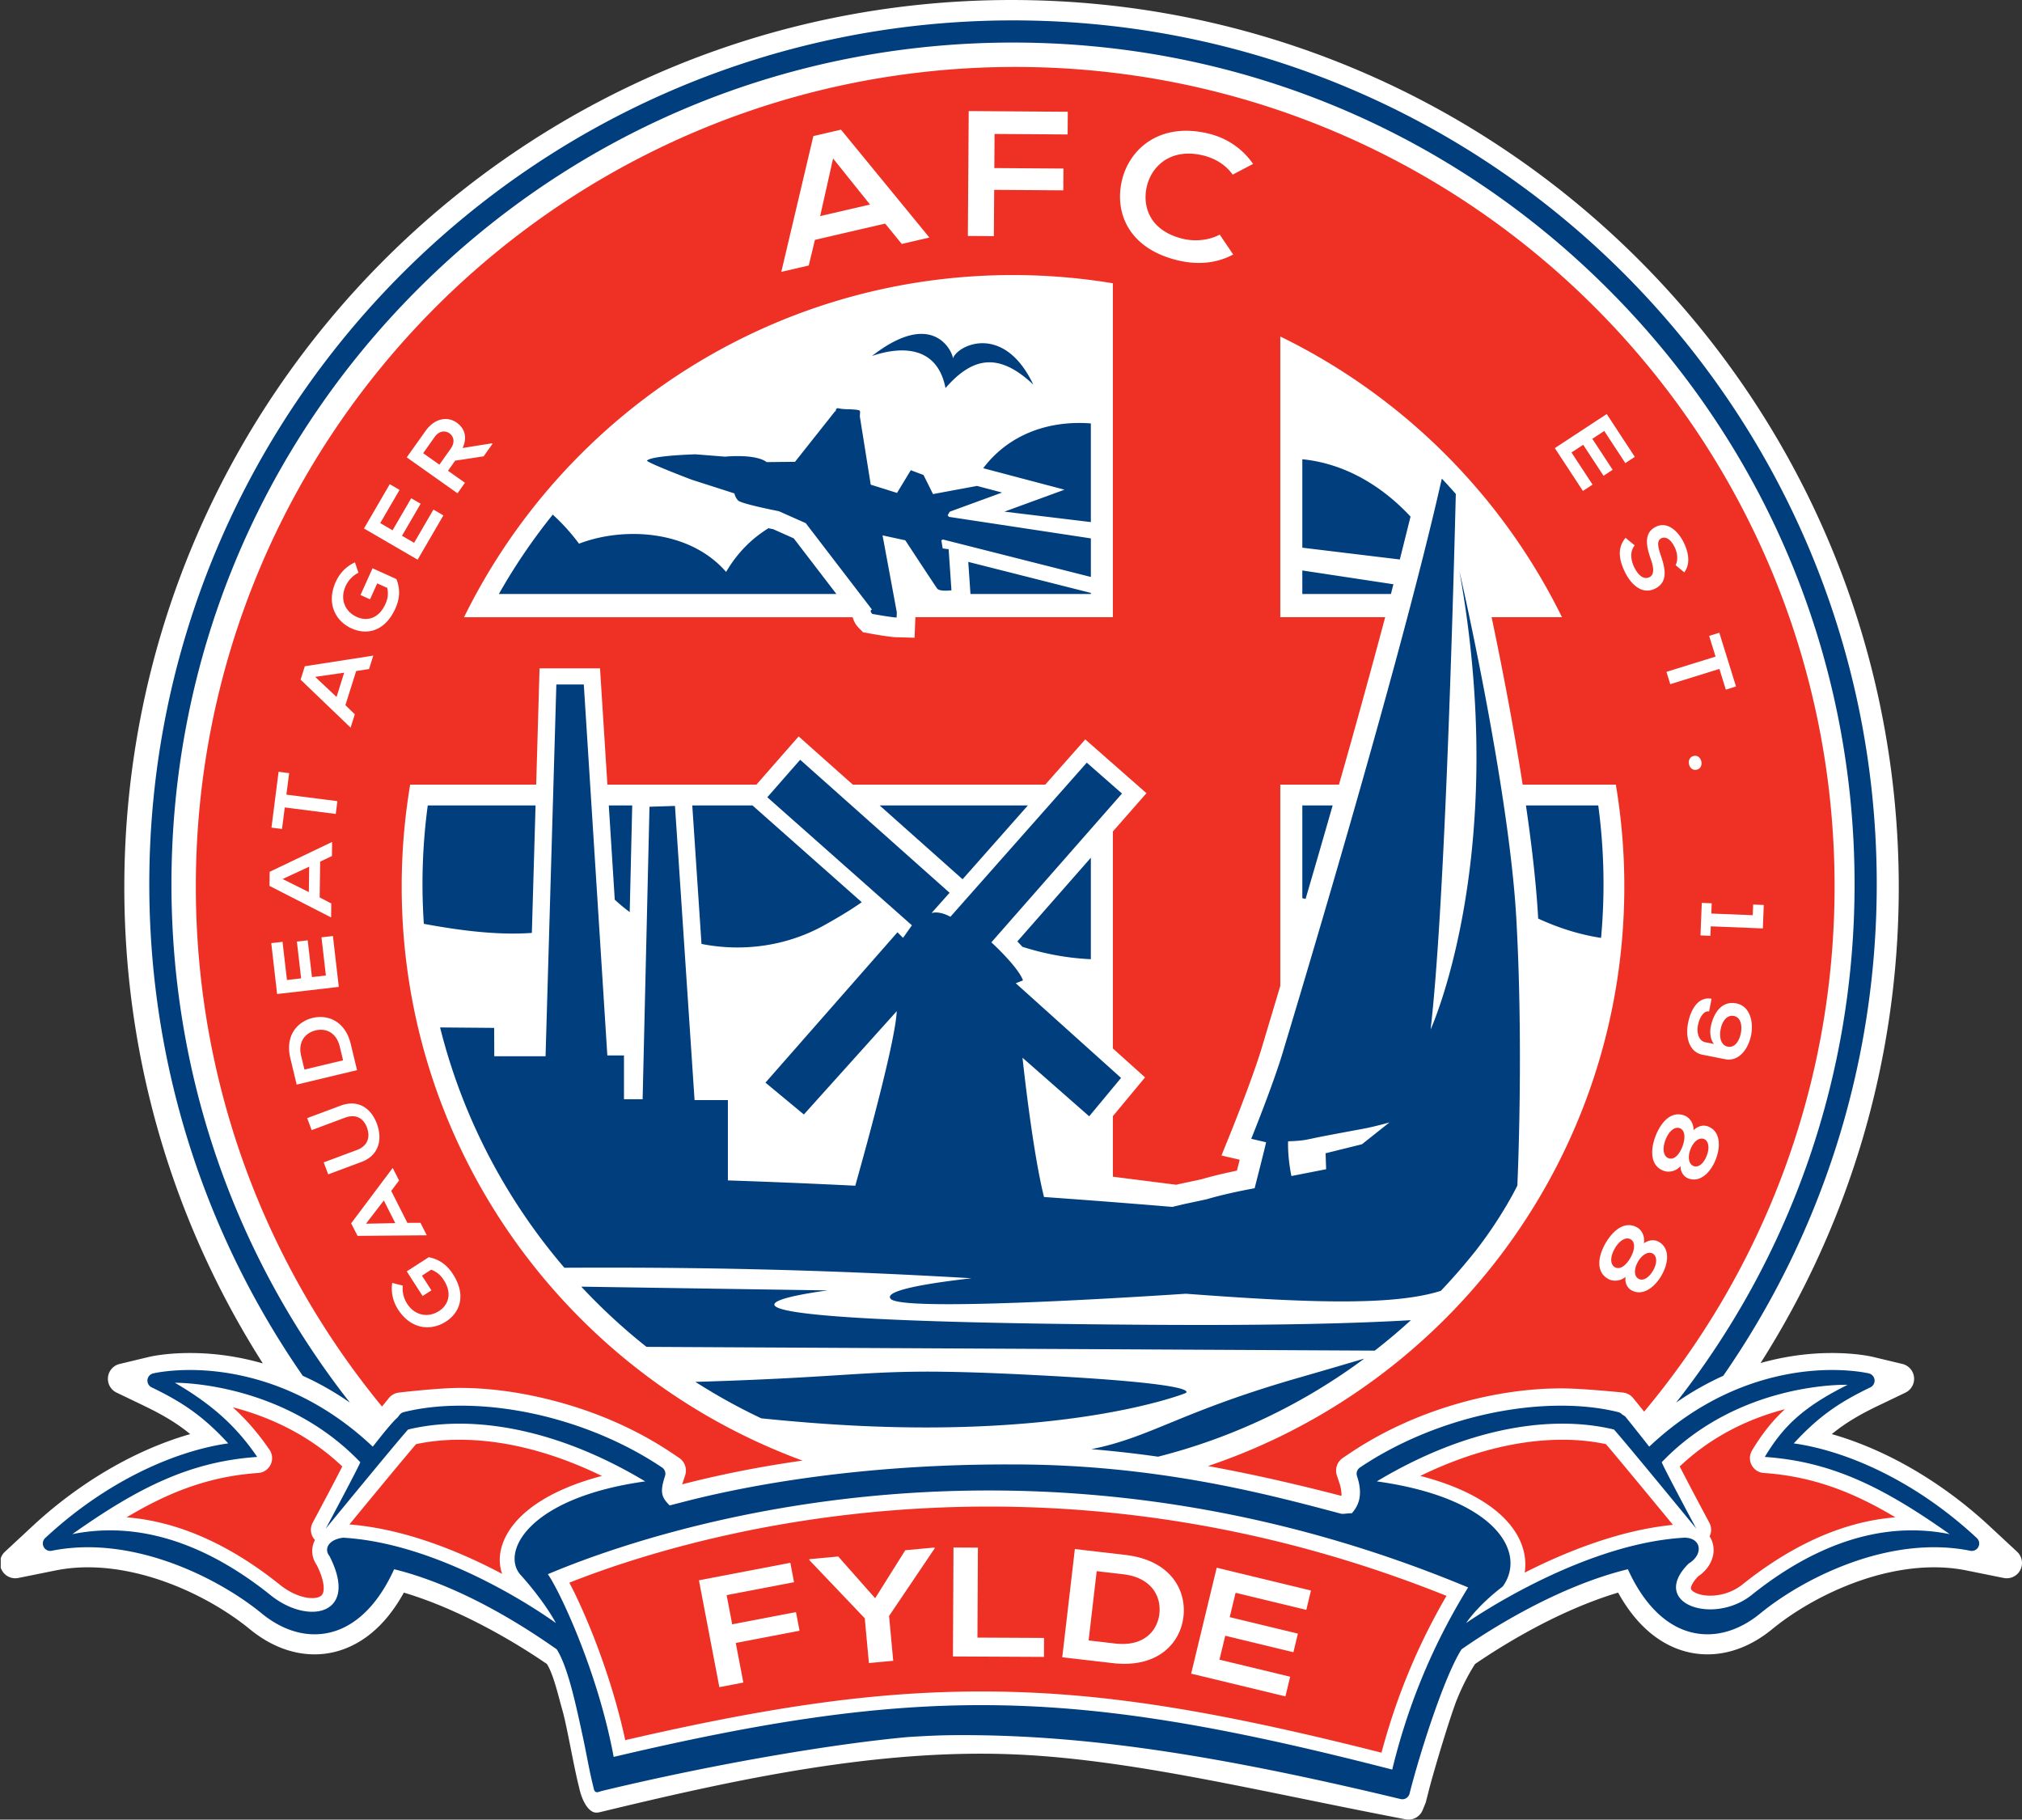 <svg xmlns="http://www.w3.org/2000/svg" xmlns:xlink="http://www.w3.org/1999/xlink" viewBox="-38.11 -89.22 340.58 306.46" xml:space="preserve"><rect x="-38.11" y="-89.22" width="340.58" height="306.46" fill="#333333" stroke="none"/><g transform="translate(-38.11 -131.792)"><defs><path id="a" d="M.125 42.576h340.458v306.453H.125z"></path></defs><clipPath id="b"><use xlink:href="#a" overflow="visible" width="612" height="792"></use></clipPath><path clip-path="url(#b)" d="m339.761 303.923-4.673-4.341c-5.468-5.081-11.744-9.344-18.154-12.328-2.844-1.32-5.651-2.372-8.396-3.152.19-.159.385-.313.583-.463 2.007-1.563 4.183-2.858 7.268-4.337l4.559-2.189a2.576 2.576 0 0 0-.511-4.825l-4.931-1.181c-.465-.112-2.987-.661-6.938-.661-4.035 0-8.063.573-12.021 1.684 14.733-23.157 23.276-50.636 23.276-80.114 0-82.533-66.903-149.442-149.441-149.442-82.531 0-149.441 66.91-149.441 149.442 0 29.511 8.573 57.012 23.335 80.183-4.034-1.158-8.146-1.753-12.264-1.753-3.929 0-6.464.547-6.949.664l-4.915 1.179a2.57 2.57 0 0 0-1.959 2.231 2.571 2.571 0 0 0 1.447 2.594l4.558 2.189c3.084 1.479 5.256 2.774 7.266 4.335.194.152.39.306.582.465-2.745.78-5.553 1.832-8.396 3.152-6.411 2.983-12.687 7.247-18.153 12.328L.82 303.924a2.575 2.575 0 0 0 2.262 4.408l6.254-1.262a27.541 27.541 0 0 1 5.497-.534c4.71 0 9.921 1.12 15.07 3.247 4.446 1.832 8.779 4.388 12.204 7.196 1.618 1.324 3.338 2.361 5.108 3.071 1.897.761 3.835 1.146 5.76 1.146 1.735 0 3.444-.311 5.073-.93 2.455-.93 4.703-2.522 6.678-4.739 1.201-1.346 2.306-2.932 3.297-4.729 4.396 1.308 9.266 3.365 14.214 6.019a106.077 106.077 0 0 1 9.88 6.002c1.127 1.758 1.957 5.514 2.607 7.766.778 2.692 1.862 9.267 2.808 12.982.554 2.611 1.738 4.285 2.888 4.282.199 0 .402-.021.604-.069l1.724-.414c21.977-5.288 44.993-10.153 67.336-9.351 19.173.693 39.892 5.749 63.486 10.348l3.18.619a2.574 2.574 0 0 0 2.873-1.551l.45-1.095c.046-.109.084-.226.114-.342l.438-1.716c.944-3.718 3.763-13.014 4.832-15.618.892-2.168 1.876-4.084 3.002-5.842a109.09 109.09 0 0 1 9.881-6.004c4.948-2.651 9.816-4.707 14.212-6.017 1.527 2.765 3.316 5.02 5.338 6.716 1.445 1.21 3.005 2.134 4.634 2.751 1.635.621 3.342.932 5.078.932 1.925 0 3.864-.385 5.764-1.146 1.769-.712 3.49-1.747 5.106-3.071 3.422-2.809 7.758-5.364 12.204-7.196 5.146-2.127 10.358-3.247 15.087-3.247 1.889 0 3.732.178 5.48.534l6.253 1.262a2.58 2.58 0 0 0 2.802-1.345 2.582 2.582 0 0 0-.537-3.064" fill="#fff"></path></g><g transform="translate(-38.11 -131.792)"><defs><path id="c" d="M.125 0h340.941v391.417H.125z"></path></defs><clipPath id="d"><use xlink:href="#c" overflow="visible" width="612" height="792"></use></clipPath><path clip-path="url(#d)" d="M332.965 301.602c-10.91-10.139-22.625-14.793-30.828-15.936 4.022-4.365 7.415-6.807 12.899-9.435a1.254 1.254 0 0 0-.249-2.352c-.097-.021-2.438-.575-6.22-.575-6.465 0-18.904 1.705-30.777 12.915a374.804 374.804 0 0 0-3.939-4.962 1.28 1.28 0 0 0-.385-.319 1.798 1.798 0 0 1-.258-.161 1.264 1.264 0 0 0-.627-.376c-2.884-.721-6.125-1.086-9.63-1.086-11.526 0-24.194 3.891-33.891 10.417a1.253 1.253 0 0 0-.49 1.437c1.073 3.22.25 5.005-.876 6.268-.044-.002-.093-.002-.142-.002-.3 0-.581.032-.833.057-.186.021-.376.04-.564.04-.112 0-.203-.009-.264-.021l-1.487-.395c-11.184-2.956-29.896-7.903-53.621-7.903l-1.242-.002c-26.507 0-45.748 4.027-54.839 6.416-.636.159-1.27.323-1.908.49-1.311-1.335-1.718-2.136-.781-4.948a1.258 1.258 0 0 0-.489-1.437c-9.698-6.526-22.369-10.417-33.895-10.417-3.505 0-6.744.365-9.627 1.086a1.27 1.27 0 0 0-.681.439l-.366.474c-.627.532-1.744 1.814-4.164 4.905-11.871-11.209-24.312-12.915-30.776-12.915-3.779 0-6.125.554-6.222.575a1.26 1.26 0 0 0-.955 1.088 1.263 1.263 0 0 0 .706 1.264c5.484 2.628 8.876 5.07 12.902 9.435-8.203 1.143-19.918 5.797-30.83 15.936a1.253 1.253 0 0 0-.259 1.49 1.243 1.243 0 0 0 1.36.657c1.947-.393 4-.593 6.101-.593 11.561 0 22.99 6.006 29.265 11.148 2.807 2.303 5.881 3.515 8.895 3.515 5.466 0 10.2-3.881 13.408-10.958 5.99 1.471 15.334 5.009 27.384 13.483 1.864 2.928 3.189 9.099 4.471 15.073.528 2.453 1.071 5.615 1.647 7.872.143.563.155 1.128.716 1.128.097 0 .692-.196.789-.22 19.459-4.682 39.395-7.981 51.635-9.084 3.582-.207 5.4-.315 9.109-.315 21.08 0 43.24 3.423 73.776 10.767a1.25 1.25 0 0 0 1.506-.909c1.916-7.529 5.994-20.025 8.766-24.312 3.718-2.605 15.631-10.469 28.009-13.483 3.207 7.075 7.941 10.958 13.409 10.958 3.015 0 6.091-1.212 8.893-3.515 6.276-5.143 17.708-11.148 29.269-11.148 2.1 0 4.153.2 6.099.593a1.251 1.251 0 0 0 1.101-2.147m-275.166-.051c-2.308.258-3.335 1.795-2.308 3.081 3.254 6.346.895 9.391-2.914 9.391-2.198 0-4.878-1.012-7.241-2.989-6.07-4.817-15.534-10.72-26.789-10.72-2.064 0-4.19.198-6.364.638 11.121-7.87 19.846-12.232 31.142-13.005-3.338-4.872-7.237-8.63-13.861-12.49h.089c1.376 0 18.57.266 31.125 13.371.1.148-5.802 11.185-5.802 11.185s12.182-14.852 13.858-16.682c2.652-.644 5.561-.986 8.676-.986 9.073 0 19.902 2.9 31.265 9.72-20.178 2.816-24.438 12.311-20.844 15.904 4.106 4.618 5.8 7.956 5.8 7.956s-18.103-13.347-35.832-14.374m176.705 39.05c-28.164-7.251-48.614-10.853-69.247-10.853-18.568 0-37.285 2.92-61.889 8.719-2.735-14.697-9.283-28.266-11.087-30.771 8.376-3.548 36.135-14.1 74.285-14.1 23.632 0 51.255 4.048 80.722 16.329-7.246 11.746-10.793 22.506-12.784 30.676m87.529-40.288c-11.254 0-20.716 5.902-26.788 10.72-2.146 1.798-4.816 2.586-7.17 2.586-4.725 0-8.185-3.167-3.651-7.707 2.546-1.523 2.185-4.361-.69-4.361h-.078c-17.726 1.027-36.703 14.373-36.703 14.373s1.8-2.822 6.161-6.156c4.107-5.649-1.025-14.888-21.205-17.704 11.362-6.82 22.191-9.72 31.265-9.72 3.116 0 6.023.342 8.677.986 1.678 1.83 13.859 16.682 13.859 16.682s-5.903-11.037-5.802-11.185c11.979-12.502 28.255-13.031 30.921-13.031.243 0 .376.004.376.004-7.531 3.763-10.865 7.014-13.945 12.146 11.292.773 20.02 5.136 31.138 13.005a32.055 32.055 0 0 0-6.365-.638M51 274.283c-16.297-23.501-25.854-52.03-25.854-82.796 0-80.348 65.134-145.481 145.483-145.481 80.348 0 145.484 65.133 145.484 145.481 0 30.764-9.559 59.293-25.853 82.794a49.645 49.645 0 0 0-7.948 4.521c19.491-24.826 30.067-55.258 30.067-87.315 0-37.863-14.746-73.459-41.52-100.23-26.772-26.773-62.368-41.518-100.231-41.518-37.863 0-73.458 14.743-100.232 41.517-26.771 26.771-41.517 62.368-41.517 100.23 0 32.057 10.575 62.492 30.066 87.318A49.498 49.498 0 0 0 51 274.283M235.783 136.8l-16.424-1.986V119.92c7.844.777 14.075 5.171 18.226 9.663l-1.802 7.217zm-1.5 5.808h-14.924v-3.959l15.346 2.324-.422 1.635zm24.789 54.386c-.325-5.677-1.082-12.186-2.045-18.769h12.178a99.514 99.514 0 0 1 .473 22.305c-3.616-.547-7.174-1.675-10.593-3.257a26.032 26.032 0 0 0-.013-.279m-39.164-3.023c-.184-.046-.365-.083-.549-.133v-15.612h5.108a2555.812 2555.812 0 0 1-4.559 15.745m9.892 77.413a99.115 99.115 0 0 1-34.738 16.521 192.83 192.83 0 0 0-11.237-1.266c10.082-2.015 14.97-6.311 35.053-12.065a1504.48 1504.48 0 0 0 10.922-3.19m-35.092-5.687c19.221.114 33.065-.201 42.942-.784a100.962 100.962 0 0 1-6.089 5.129l-122.673-.634a100.277 100.277 0 0 1-10.98-10.139l41.519.632c0 .001-41.926 5.215 55.281 5.796m4.902 11.531s-20.801 8.354-63.527 4.931a371.336 371.336 0 0 1-7.854-.712 99.386 99.386 0 0 1-11.106-6.147c.781-.019 1.575-.041 2.384-.066 29.829-.976 27.108-2.533 55.808-1.02 28.702 1.508 24.295 3.014 24.295 3.014m-16.553-106.211-22.971 25.958c-2.016-1.101-3.188-.619-3.188-.619l3.047-3.425-25.166-22.402-5.534 6.314 24.356 21.57-1.495 2.113-.941-.94-22.232 25.322 6.467 5.362 15.647-17.402c-.218 4.868-4.787 21.587-6.987 29.4-7.97-.393-15.15-.683-21.454-.894v-13.527h-5.616l-3.299-49.544-4.292.137-1.158 49.265h-3.14v-7.375h-2.803l-3.965-62.483H93.71l-1.818 62.621h-8.638l-.02-4.781-9.108-.076c3.792 15.163 11.073 28.958 20.936 40.474 21.073-.123 42.875.247 68.586 1.769-7.045.801-14.946 2.043-13.607 3.483 1.936 2.085 37.348-.061 49.697-.876 19.341 1.437 34.62 2.172 42.957-.49a100.826 100.826 0 0 0 5.9-6.794c4.504-5.791 6.987-10.933 6.982-10.933 0 0 1.082-22.753-.177-45.042-1.264-22.288-9.598-58.537-9.598-58.537 8.635 47.85-4.835 77.293-4.835 77.293 2.206-18.942 3.608-64.787 4.246-90.195a91.436 91.436 0 0 0-2.357-2.584c-7.167 31.884-25.379 91.913-26.755 96.529-1.652 5.537-5.345 14.66-5.345 14.66l2.503.583c-.239 1.132-1.933 7.743-1.933 7.743-5.155.942-8.056 1.853-8.056 1.853l-3.811.815-1.997.475a1668.567 1668.567 0 0 0-21.612-1.667c-1.994-7.965-3.621-23.455-3.621-23.455l11.231 9.864 5.366-6.465-17.733-15.944 1.216-.48c-.823-2.305-5.327-6.41-5.327-6.41l22.002-25.058-5.927-5.205zm33.91 63.772c3.063-.112 2.81-.26 6.347-.934 2.561-.486 2.561-.486 6.401-1.198 1.872-.346 4.322-1.05 4.322-1.05l-4.633 3.68-6.125 1.517.091 2.687-5.85 1.147c-.692-3.466-.553-5.849-.553-5.849m-68.796-56.564h24.961l-10.996 12.431-13.965-12.431zm-39.187-58.038s-.203-.788 8.12-1.103l5.017.397s5.099-.528 7.021.919l4.77-.053 6.747-8.512.124-.032s-.084-.612.541-.45c.624.165 1.899.148 1.899.148l.995.072.522.104.134.205-.047.828 1.836 11.488 4.429 1.392 2.318-3.826 2.146.809 1.596 3.213 7.406-1.375 4.229 1.116-8.809 3.222-.361.61s.093.097.214.262l23.91 3.625v6.497l-24.919-6.308c-.088.044-.166.093-.264.137l.221 1.365 1.004.133.476 6.923s-2.005.256-2.401-.292c-.398-.545-5.374-8.129-5.374-8.129l-3.831-.831 2.403 12.959-.035.875c-.911-.028-4.102-.608-4.102-.608s-.517-.526-.114-.7l.056-.044-11.147-14.542-4.524-2.011s-6.325-1.229-6.859-1.804a2.47 2.47 0 0 1-.628-1.194l-7.182-2.305c-.001.001-6.732-2.547-7.537-3.18m37.887-17.656c10.505-8.195 13.684-.438 13.632.412.822-2.334 8.621-5.97 13.544 4.407-5.807-5.484-10.216-4.682-14.787.579-1.577-8.047-8.943-6.596-12.389-5.398m36.869 11.353v16.618l-14.554-1.76 10.118-3.697-13.693-3.617c4.217-5.59 10.859-8.099 18.129-7.544m-42.862 28.724H84.03a99.782 99.782 0 0 1 9.077-13.365 34.125 34.125 0 0 1 4.42 4.895c7.36-2.831 18.525-2.427 24.777 4.756 1.869-3.19 4.271-5.59 7.13-7.356.262.051.518.104.798.159l3.464 1.544 7.182 9.367zm-34.81 53.577a28.999 28.999 0 0 1-2.519-2.089l-1.005-15.87h3.945l-.421 17.959zm66.136 5.843a36.693 36.693 0 0 0-.842-.904l12.378-14.096v17.091c-3.907-.175-7.762-.885-11.536-2.091m11.536-59.42h-20.278l-.37-5.404 20.648 5.227v.177zm-65.581 58.938-1.553-23.321h10.146l18.397 16.291c-2.118 1.508-4.588 2.916-6.265 3.854-6.347 3.557-13.772 4.558-20.725 3.176m-46.768-3.384a100.425 100.425 0 0 1-.229-6.676c0-4.498.305-8.922.887-13.261h18.157l-.621 21.467c-5.949.431-12.495-.474-18.194-1.53" fill="#003e7e"></path><path clip-path="url(#d)" d="M170.996 53.847c-76.221 0-138.011 61.791-138.011 138.015 0 33.255 11.764 63.768 31.36 87.597l1.146-1.417a2.577 2.577 0 0 1 1.701-.936c.272-.032 6.735-.784 10.304-.784 5.675 0 11.948.976 18.144 2.82 6.45 1.918 12.377 4.682 17.623 8.206l1.137.765a2.573 2.573 0 0 1 1.001 2.951l-.431 1.295c-.054.167-.101.22-.145.22 6.687-1.726 13.476-3.044 20.344-4.016-39.396-14.453-67.509-52.294-67.509-96.7 0-5.842.494-11.567 1.427-17.144h21.227l.567-19.58h10.185l1.241 19.58h25.1l7.115-8.121 9.125 8.121h32.415l6.737-7.616 10.308 9.061-5.657 6.444v36.544l5.419 4.872-5.419 6.53v10.198l10.675 1.356.493-.121 3.739-.798c.602-.18 2.681-.778 5.987-1.458.156-.61.314-1.236.465-1.838l-3.068-.712 1.614-3.987c.036-.091 3.646-9.027 5.227-14.332l.479-1.602c.877-2.921 1.741-5.799 2.588-8.641v-33.901h9.883a1659.22 1659.22 0 0 0 7.783-28.198h-17.666V99.246c20.592 10.031 37.348 26.718 47.446 47.274h-11.852c1.477 7.016 3.558 17.507 5.227 28.198h15.697a103.498 103.498 0 0 1 1.428 17.144c0 45.386-29.361 83.908-70.123 97.619 7.576 1.377 15.072 3.105 22.44 5.018.03-.216.047.175.047-.084 0-.67-.119-1.363-.349-2.058l-.433-1.293a2.58 2.58 0 0 1 1.005-2.951l1.135-.761c5.248-3.53 11.178-6.292 17.622-8.209 6.025-1.792 12.253-2.74 18.017-2.742 3.551 0 10.12.674 10.401.701.678.07 1.303.41 1.734.94l1.181 1.456-.002.002c.127.148.361.441.663.82 20.023-23.956 32.078-54.796 32.078-88.457 0-76.225-61.79-138.016-138.015-138.016m16.454 92.674h-33.265l-.136 3.457-3.115-.084c-1.041-.032-3.553-.469-4.582-.659l-.982-.18-.699-.71a4.015 4.015 0 0 1-1.049-1.823h-65.46c16.768-34.13 51.873-57.626 92.467-57.626 5.729 0 11.347.483 16.821 1.384v56.241zm51.776 144.623c8.214-4.001 16.392-6.091 23.947-6.091 2.58 0 5.039.249 7.329.742 1.882 2.187 7.331 8.789 11.286 13.593-9.058.891-18.15 4.58-24.968 8.041.26-1.684.038-3.445-.682-5.145-2.111-4.967-8.132-8.884-16.912-11.14M53.349 306.152c-.813-1.17-.989-2.592-.46-3.864.05-.12.105-.234.164-.349a2.512 2.512 0 0 1-.389-2.907c1.901-3.554 3.95-7.437 4.991-9.478-5.988-5.7-12.951-8.55-18.448-9.97 2.337 2.124 4.338 4.454 6.186 7.151a2.502 2.502 0 0 1-1.898 3.913c-8.259.568-15.074 3.224-22.163 7.471 8.491.676 17.076 4.417 25.562 11.155.017.011.035.025.052.038 1.8 1.508 3.905 2.408 5.631 2.408.498 0 1.383-.082 1.722-.638.407-.663.361-2.304-.95-4.93m113.217-9.845c-33.648 0-59.139 8.252-70.666 12.817 2.657 5.047 6.992 15.302 9.415 26.521 25.108-5.813 42.619-8.197 59.942-8.197 19.196 0 38.265 2.902 67.437 10.31 2.51-9.403 6.11-18.093 10.948-26.414-24.881-9.981-50.797-15.037-77.076-15.037m130.522-5.658a2.494 2.494 0 0 1-2.05-1.339 2.504 2.504 0 0 1 .072-2.451c1.66-2.763 3.401-4.988 5.548-6.953-5.381 1.396-11.973 4.164-17.729 9.648 1.039 2.041 3.086 5.924 4.99 9.478.393.735.384 1.584.04 2.288.229.353.407.741.521 1.164.562 2.018-.427 4.225-2.463 5.59-1.057 1.111-1.289 1.891-1.182 2.152.159.379 1.27 1.089 3.239 1.089 2.016 0 4.041-.731 5.563-2.003.015-.013.031-.027.049-.038 8.488-6.737 17.074-10.479 25.563-11.155-7.086-4.245-13.901-6.901-22.161-7.47m-238.233 8.667c9.497.758 18.884 4.7 25.731 8.328-.545-1.487-.554-3.199.022-4.915 1.709-5.102 7.801-9.234 16.768-11.577-8.224-4.005-16.407-6.099-23.968-6.099-2.577 0-5.039.249-7.33.742-1.872 2.176-7.277 8.721-11.223 13.521" fill="#ee3124"></path><path clip-path="url(#d)" d="m149.093 80.23-11.828 2.74-1.042 4.318-4.621 1.069L137 65.49l4.654-1.077 14.892 18.167-4.655 1.078-2.798-3.428zm-8.77-10.969-2.178 9.706 8.4-1.944-6.222-7.762zM179.125 70.959l-.025 3.67-11.643-.082-.055 7.793-4.378-.029.145-21.034 16.685.119-.027 3.821-12.307-.086-.037 5.746zM207.716 85.436c-2.821 1.521-6.053 1.768-9.311.989-8.387-2.011-10.682-8.098-9.438-13.432 1.249-5.364 6.391-9.887 14.554-7.933 3.063.735 5.717 2.482 7.542 5.117l-3.435 1.809c-1.168-1.673-3.021-2.766-4.99-3.237-5.451-1.308-8.689 1.817-9.478 5.25-.782 3.401.532 7.462 6.114 8.799 1.967.469 4.369.271 6.173-.718l2.269 3.356zM67.854 259.093c-.146 1.014.163 2.185.708 3.03 1.337 2.077 3.578 2.413 5.389 1.249 1.443-.93 2.343-2.818.789-5.227-.489-.761-1.069-1.327-2.109-1.735l-1.559 1.004 1.596 2.478-1.484.953-2.671-4.151 3.704-2.385c1.607.315 2.975 1.141 4.069 2.842 2.345 3.642 1.125 6.521-1.185 8.007-2.475 1.593-5.856 1.363-8.059-2.056-.837-1.301-1.222-2.894-.973-4.462l1.785.453zM65.897 243.145l2.719 5.379 2.207-.008 1.063 2.102-11.665.097-1.071-2.115 6.997-9.325 1.07 2.115-1.32 1.755zm-4.252 5.522 4.938-.095-1.932-3.819-3.006 3.914zM51.74 230.885l5.615-2.093c2.896-1.082 5.113.321 6.126 3.04.969 2.588.368 5.328-2.586 6.431l-5.613 2.094-.755-2.02 5.615-2.094c1.761-.661 2.286-2.121 1.656-3.803-.63-1.68-2.009-2.256-3.686-1.629l-5.614 2.094-.758-2.02zM52.559 214.035c2.56-.664 5.575.441 6.519 4.364.331 1.378.729 3.025 1.06 4.405l-10.165 2.436c-.33-1.377-.728-3.027-1.059-4.402-.927-3.844 1.144-6.153 3.645-6.803m5.229 7.111-.556-2.303c-.613-2.548-2.539-3.152-4.182-2.706-1.571.427-2.908 1.832-2.324 4.265l.557 2.303 6.505-1.559zM56.078 200.213l.987 8.571-10.389 1.2-.986-8.571 1.899-.22.743 6.429 2.388-.277-.714-6.198 1.824-.209.715 6.196 2.345-.272-.741-6.426 1.929-.223zM53.927 187.688l-.083 6.027 1.955 1.016-.029 2.354-10.381-5.313.033-2.373 10.518-5.028-.03 2.373-1.983.944zm-6.326 2.928 4.42 2.201.059-4.28-4.479 2.079zM47.965 178.563l-.463 3.625-1.776-.228c.419-3.298.776-6.089 1.198-9.406l1.779.228-.464 3.625 8.589 1.092-.274 2.155-8.589-1.091zM59.99 155.588l-1.812 5.749 1.584 1.534-.708 2.248-8.422-8.079.712-2.261 11.529-1.787-.712 2.26-2.171.336zm-6.906.982 3.604 3.382 1.285-4.086-4.889.704zM60.377 139.038c-.93.427-1.747 1.322-2.161 2.239-1.014 2.25-.08 4.316 1.882 5.202 1.566.708 3.641.433 4.82-2.178.374-.824.535-1.618.308-2.715l-1.687-.763-1.214 2.685-1.605-.725 2.031-4.502 4.017 1.815c.608 1.521.658 3.116-.173 4.96-1.784 3.946-4.865 4.489-7.37 3.359-2.683-1.212-4.329-4.177-2.655-7.882.636-1.411 1.763-2.601 3.219-3.245l.588 1.75zM74.682 129.375l-4.338 7.458a13316.23 13316.23 0 0 0-9.034-5.256l4.337-7.456 1.651.959-3.253 5.592 2.079 1.21 3.138-5.394 1.589.923-3.14 5.394 2.04 1.185 3.253-5.592 1.678.977zM82.957 117.315l-1.495 2.113-4.792.722-1.209 1.709 2.855 2.02-1.256 1.774-8.548-6.05c1.055-1.494 2.122-2.977 3.18-4.471 1.582-2.209 3.752-2.432 5.227-1.386 1.17.828 1.934 2.258 1 4.278l4.93-.788.108.079zm-11.678 1.583 2.732 1.933 1.91-2.702c.801-1.13.461-2.098-.221-2.582-.684-.483-1.72-.471-2.509.646l-1.912 2.705zM266.623 125.257l-4.732-7.215c2.911-1.91 5.831-3.828 8.742-5.74l4.729 7.214-1.598 1.05-3.547-5.411-2.009 1.32 3.422 5.218-1.538 1.008-3.422-5.218-1.974 1.295 3.549 5.411-1.622 1.068zM282.229 137.755c.367-.613.416-1.838-.125-2.968-.69-1.458-1.578-1.893-2.279-1.559-.824.391-.543 1.569-.083 2.883.788 2.286 1.24 4.553-1.012 5.624-2.106 1.003-3.982-.619-5.089-2.937-1.01-2.127-1.196-4.046.164-5.641l1.547 1.27c-.819.955-.706 2.379-.105 3.642.589 1.234 1.529 2.208 2.559 1.72.889-.424.763-1.623.242-3.069-.783-2.235-1.206-4.443.909-5.453 1.943-.923 3.743.809 4.673 2.721.771 1.621 1.151 3.5.069 4.982l-1.47-1.215zM288.967 153.154l-1.084-3.49 1.713-.532c.984 3.175 1.821 5.865 2.813 9.053l-1.714.535-1.084-3.49-8.274 2.569-.645-2.075 8.275-2.57zM285.747 172.212c-1.395.258-1.828-2.075-.43-2.33 1.393-.257 1.824 2.077.43 2.33M288.159 198.584l-.065 1.6-1.671-.07.222-5.478 1.67.068-.067 1.728 6.981.276.071-1.793 1.788.072-.159 3.949zM287.166 218.091l1.543.302c-.606-.641-.744-1.942-.566-2.831.448-2.28 1.783-4.5 4.331-3.997 2.269.446 2.924 3.076 2.474 5.357-.456 2.309-2.06 4.496-4.358 4.043l-3.824-.756c-2.283-.452-2.894-2.989-2.436-5.315.483-2.457 1.809-4.531 3.961-4.104l-.418 2.131c-.908-.179-1.627 1.057-1.863 2.271-.271 1.274.105 2.689 1.219 2.909l-.063-.01zm4.892-4.409c-1.126-.222-1.952.79-2.233 2.212-.281 1.422.067 2.75 1.213 2.96 1.13.205 1.905-.883 2.185-2.273.26-1.342-.035-2.678-1.165-2.899M285.255 232.913c.796-.754 1.684-.913 2.439-.627 1.969.744 2.219 3.126 1.336 5.467-.882 2.326-2.692 4.033-4.648 3.294-.672-.251-1.326-.974-1.322-2.081-.824.955-2.034 1.075-2.797.807-2.293-.813-2.328-3.467-1.405-5.865.897-2.334 2.649-4.348 4.925-3.435.747.298 1.485 1.177 1.472 2.44m-2.306-.325c-.75-.3-1.8.321-2.421 1.969-.625 1.648-.262 2.808.512 3.083.97.346 1.842-.645 2.352-1.999.474-1.264.517-2.673-.443-3.053m1.783 3.559c-.471 1.247-.329 2.442.507 2.795.816.345 1.732-.399 2.253-1.772.574-1.521.156-2.563-.528-2.787-.864-.287-1.783.579-2.232 1.764M276.895 251.969c.9-.625 1.805-.646 2.506-.25 1.834 1.038 1.72 3.429.49 5.609-1.224 2.163-3.274 3.577-5.098 2.548-.624-.353-1.156-1.167-.987-2.261-.959.82-2.178.758-2.888.374-2.145-1.154-1.776-3.784-.501-6.011 1.247-2.171 3.281-3.897 5.392-2.649.693.413 1.289 1.394 1.086 2.64m-2.231-.674c-.695-.41-1.825.046-2.691 1.582-.869 1.534-.687 2.729.038 3.118.903.495 1.914-.354 2.628-1.616.665-1.174.917-2.562.025-3.084m1.223 3.792c-.657 1.162-.699 2.364.076 2.841.755.463 1.774-.133 2.497-1.409.801-1.42.541-2.51-.099-2.833-.811-.422-1.85.296-2.474 1.401M134.073 314.081l.601 3.141-10.742 2.056 1.274 6.668-4.039.773-3.44-17.994 15.395-2.947.625 3.27-11.355 2.172.939 4.916zM146.357 322.663l-.7-7.544-9.326-9.79-.016-.16 4.873-.454 6.222 7.028 5.07-8.081 4.933-.461.015.156-7.676 11.379.701 7.544zM164.717 303.222l-.079 15.152 11.219.057-.014 3.196-15.333-.078.093-18.348zM199.356 314.67c-.446 4.618-4.333 8.888-11.919 8.005l-8.514-.989 2.125-18.228c2.662.313 5.854.683 8.514.993 7.433.865 10.225 5.703 9.794 10.219m-15.992 4.181 4.459.52c4.92.573 7.226-2.222 7.479-5.201.239-2.848-1.414-5.917-6.121-6.467l-4.458-.516-1.359 11.664zM216.511 328.278l-15.875-3.834c1.43-5.939 2.869-11.9 4.303-17.84l15.875 3.839-.784 3.26-11.911-2.877-.989 4.103 11.484 2.773-.756 3.134-11.482-2.774-.972 4.027 11.909 2.877-.802 3.312z" fill="#fff"></path></g></svg>